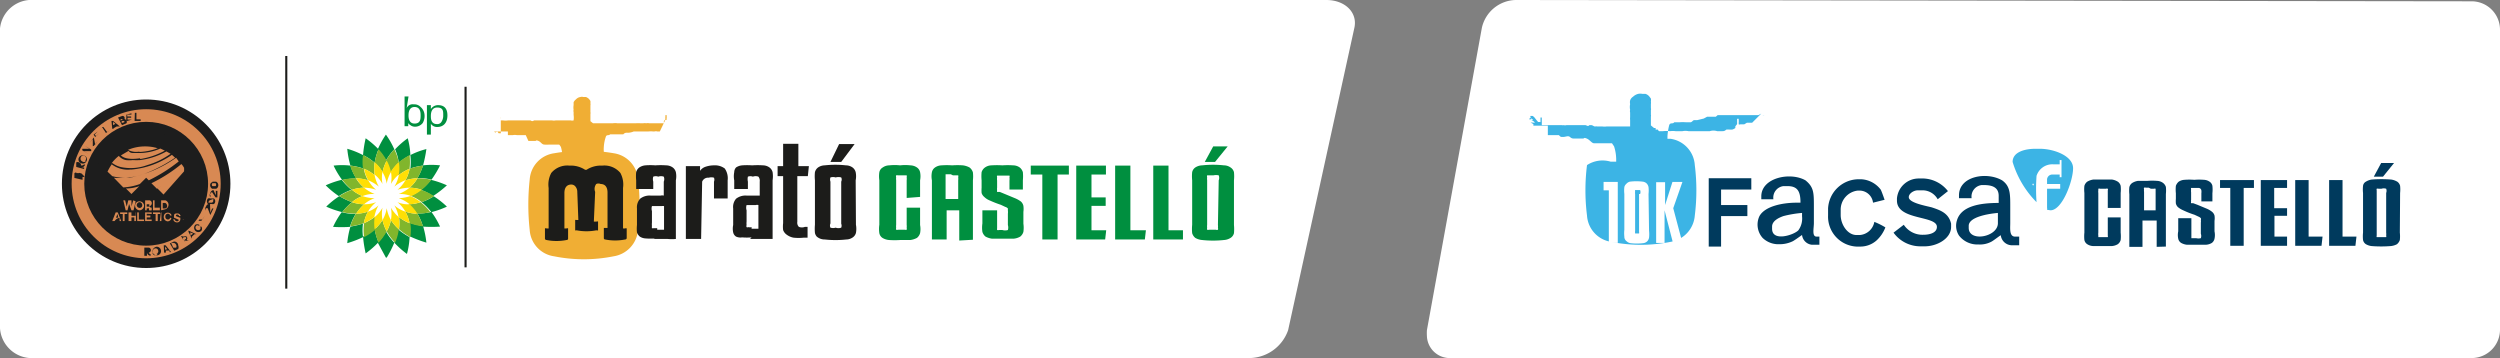 <svg xmlns="http://www.w3.org/2000/svg" viewBox="0 0 95.1 13.62"><rect x="0" y="0" width="95.1" height="13.62" fill="#808080" stroke="none"/><defs><style>.cls-1,.cls-4{fill:#fff;}.cls-2,.cls-9{fill:#008f3f;}.cls-13,.cls-2,.cls-3,.cls-4,.cls-5,.cls-7,.cls-8{fill-rule:evenodd;}.cls-3{fill:#81b62c;}.cls-5{fill:#ffdf05;}.cls-6,.cls-8{fill:#1c1c1a;}.cls-7{fill:#f0ae34;}.cls-10{fill:#d88953;}.cls-11{fill:#1d1d1d;}.cls-12{fill:none;stroke:#1d1d1d;stroke-miterlimit:10;stroke-width:0.37px;}.cls-13,.cls-14{fill:#3cb4e5;}.cls-15{fill:#003a5d;}</style></defs><g id="Capa_2" data-name="Capa 2"><g id="Capa_1-2" data-name="Capa 1"><g id="Grupo_445" data-name="Grupo 445"><g id="Grupo_1" data-name="Grupo 1"><path id="Trazado_1-2" data-name="Trazado 1-2" class="cls-1" d="M0,1.08A1.21,1.21,0,0,1,1.3,0H50.45c.72,0,1.2.48,1.07,1.06L49,12.56a1.58,1.58,0,0,1-1.54,1.06l-46.15,0A1.22,1.22,0,0,1,0,12.49Z"/><path id="Trazado_2" data-name="Trazado 2" class="cls-1" d="M12.4,4.47a1.1,1.1,0,0,1,1.08-1.08H46.73a.88.88,0,0,1,.91.83,1.64,1.64,0,0,1,0,.23l-.88,4.82a1.34,1.34,0,0,1-1.27,1.06l-32,0A1.08,1.08,0,0,1,12.4,9.23Z"/><path id="Trazado_3" data-name="Trazado 3" class="cls-2" d="M16,4.39c0,.13,0,.31-.23.31s-.23-.25-.23-.31,0-.32.23-.32.23.23.23.32m-.46-.72h-.15V4.8h.14V4.68a.2.2,0,0,0,.08.08.28.28,0,0,0,.18.06.37.37,0,0,0,.29-.14.53.53,0,0,0,.07-.3A.44.44,0,0,0,16,4.07a.32.32,0,0,0-.26-.1.25.25,0,0,0-.27.14Z"/><path id="Trazado_4" data-name="Trazado 4" class="cls-2" d="M16.39,4.42c0-.07,0-.33.24-.33s.23.15.23.3a.43.43,0,0,1-.07.25.18.18,0,0,1-.17.08c-.22,0-.23-.2-.23-.3m-.15.7h.15V4.71a.28.28,0,0,0,.25.12c.2,0,.38-.13.38-.44S16.85,4,16.67,4a.32.32,0,0,0-.28.15V4h-.15V5.12Z"/><path id="Trazado_5" data-name="Trazado 5" class="cls-2" d="M15,5.68a3.11,3.11,0,0,0-.32-.56,3.43,3.43,0,0,0-.31.56,2.13,2.13,0,0,1,.31.43A2.18,2.18,0,0,1,15,5.68"/><path id="Trazado_6" data-name="Trazado 6" class="cls-2" d="M14.71,9.8A4,4,0,0,0,15,9.23a1.92,1.92,0,0,1-.32-.43,1.88,1.88,0,0,1-.31.43l.31.57"/><path id="Trazado_7" data-name="Trazado 7" class="cls-2" d="M14.4,5.68a3.29,3.29,0,0,0-.49-.42,4.49,4.49,0,0,0-.1.64,1.86,1.86,0,0,1,.44.29,2.29,2.29,0,0,1,.15-.51"/><path id="Trazado_8" data-name="Trazado 8" class="cls-2" d="M15,9.23a3.28,3.28,0,0,0,.48.43,2.84,2.84,0,0,0,.1-.64,2.45,2.45,0,0,1-.44-.3,1.75,1.75,0,0,1-.14.51"/><path id="Trazado_9" data-name="Trazado 9" class="cls-2" d="M13.81,5.9a3.13,3.13,0,0,0-.6-.24,3.44,3.44,0,0,0,.12.64,2.31,2.31,0,0,1,.52.12,1.83,1.83,0,0,1,0-.52"/><path id="Trazado_10" data-name="Trazado 10" class="cls-2" d="M15.61,9a4.49,4.49,0,0,0,.61.23,3.46,3.46,0,0,0-.13-.64,2.36,2.36,0,0,1-.51-.12,1.87,1.87,0,0,1,0,.53"/><path id="Trazado_11" data-name="Trazado 11" class="cls-2" d="M13.55,6.78a2.09,2.09,0,0,1-.22-.48,2.74,2.74,0,0,0-.64,0,3.08,3.08,0,0,0,.33.55,2.31,2.31,0,0,1,.52-.06"/><path id="Trazado_12" data-name="Trazado 12" class="cls-2" d="M15.88,8.13a2.13,2.13,0,0,1,.21.49,4.7,4.7,0,0,0,.65,0,3.16,3.16,0,0,0-.33-.56,1.88,1.88,0,0,1-.53.06"/><path id="Trazado_13" data-name="Trazado 13" class="cls-2" d="M13,6.84a3.39,3.39,0,0,0-.61.21,3.31,3.31,0,0,0,.5.41,2.16,2.16,0,0,1,.48-.24A2.22,2.22,0,0,1,13,6.84"/><path id="Trazado_14" data-name="Trazado 14" class="cls-2" d="M16.51,7.46a2.28,2.28,0,0,1-.47.23,2.22,2.22,0,0,1,.37.38A3.39,3.39,0,0,0,17,7.86a3.2,3.2,0,0,0-.51-.4"/><path id="Trazado_15" data-name="Trazado 15" class="cls-2" d="M13.39,7.69a2.65,2.65,0,0,1-.48-.23,3.25,3.25,0,0,0-.5.4,3.39,3.39,0,0,0,.61.21,2.22,2.22,0,0,1,.37-.38"/><path id="Trazado_16" data-name="Trazado 16" class="cls-2" d="M16,7.22a1.89,1.89,0,0,1,.47.24A4,4,0,0,0,17,7.05a3.39,3.39,0,0,0-.61-.21,2.22,2.22,0,0,1-.37.38"/><path id="Trazado_17" data-name="Trazado 17" class="cls-2" d="M13,8.07a3.16,3.16,0,0,0-.33.56,4.56,4.56,0,0,0,.64,0,2.16,2.16,0,0,1,.22-.49A1.88,1.88,0,0,1,13,8.07"/><path id="Trazado_18" data-name="Trazado 18" class="cls-2" d="M16.41,6.84a3.81,3.81,0,0,0,.33-.55,2.83,2.83,0,0,0-.65,0,2.06,2.06,0,0,1-.21.48,2.39,2.39,0,0,1,.53.06"/><path id="Trazado_19" data-name="Trazado 19" class="cls-2" d="M13.85,8.49a3,3,0,0,1-.52.13,3.19,3.19,0,0,0-.12.63,3.92,3.92,0,0,0,.6-.23,1.87,1.87,0,0,1,0-.53"/><path id="Trazado_20" data-name="Trazado 20" class="cls-2" d="M15.58,6.42a2.23,2.23,0,0,1,.51-.12,4.7,4.7,0,0,0,.13-.63,2.82,2.82,0,0,0-.61.23,2.39,2.39,0,0,1,0,.53"/><path id="Trazado_21" data-name="Trazado 21" class="cls-2" d="M13.81,9a4.72,4.72,0,0,0,.1.64,3.35,3.35,0,0,0,.49-.43,2.15,2.15,0,0,1-.15-.51,1.9,1.9,0,0,1-.44.3"/><path id="Trazado_22" data-name="Trazado 22" class="cls-2" d="M15.61,5.9a2.76,2.76,0,0,0-.1-.64,3.21,3.21,0,0,0-.48.42,1.84,1.84,0,0,1,.14.51,2.39,2.39,0,0,1,.44-.29"/><path id="Trazado_23" data-name="Trazado 23" class="cls-3" d="M14.55,6.55a1.65,1.65,0,0,1,.16-.44,1.88,1.88,0,0,0-.31-.43,2.15,2.15,0,0,0-.15.51,1.31,1.31,0,0,1,.3.36"/><path id="Trazado_24" data-name="Trazado 24" class="cls-3" d="M14.87,8.37a1.31,1.31,0,0,1-.16.43,1.92,1.92,0,0,0,.32.43,1.75,1.75,0,0,0,.14-.51,1.68,1.68,0,0,1-.3-.35"/><path id="Trazado_25" data-name="Trazado 25" class="cls-3" d="M13.85,6.42a1.63,1.63,0,0,1,.4.24,1.85,1.85,0,0,1,0-.47,1.86,1.86,0,0,0-.44-.29,1.83,1.83,0,0,0,0,.52"/><path id="Trazado_26" data-name="Trazado 26" class="cls-3" d="M15.58,8.49a1.44,1.44,0,0,1-.4-.23,1.77,1.77,0,0,1,0,.46,2.08,2.08,0,0,0,.43.3,1.87,1.87,0,0,0,0-.53"/><path id="Trazado_27" data-name="Trazado 27" class="cls-3" d="M14,6.86a1.29,1.29,0,0,1-.16-.44,2.31,2.31,0,0,0-.52-.12,2.09,2.09,0,0,0,.22.48,1.85,1.85,0,0,1,.46.08"/><path id="Trazado_28" data-name="Trazado 28" class="cls-3" d="M15.42,8.05a1.46,1.46,0,0,1,.16.44,2.23,2.23,0,0,0,.51.12,2.26,2.26,0,0,0-.21-.48,1.44,1.44,0,0,1-.46-.08"/><path id="Trazado_29" data-name="Trazado 29" class="cls-3" d="M13.39,7.22a1.39,1.39,0,0,1,.46-.08,1.34,1.34,0,0,1-.31-.36,2.31,2.31,0,0,0-.52.06,2.16,2.16,0,0,0,.36.38"/><path id="Trazado_30" data-name="Trazado 30" class="cls-3" d="M16,7.69a1.44,1.44,0,0,1-.46.08,1.69,1.69,0,0,1,.3.36,2.39,2.39,0,0,0,.53-.06A2.22,2.22,0,0,0,16,7.69"/><path id="Trazado_31" data-name="Trazado 31" class="cls-3" d="M13.79,7.46a1.47,1.47,0,0,1-.4-.24,2.16,2.16,0,0,0-.48.24,2.65,2.65,0,0,0,.48.23,1.23,1.23,0,0,1,.4-.23"/><path id="Trazado_32" data-name="Trazado 32" class="cls-3" d="M15.64,7.46a1.34,1.34,0,0,1,.4.23,2.28,2.28,0,0,0,.47-.23A1.89,1.89,0,0,0,16,7.22a1.63,1.63,0,0,1-.4.24"/><path id="Trazado_33" data-name="Trazado 33" class="cls-3" d="M13.55,8.13a1.69,1.69,0,0,1,.3-.36,1.44,1.44,0,0,1-.46-.08,2.22,2.22,0,0,0-.37.38,2.33,2.33,0,0,0,.53.06"/><path id="Trazado_34" data-name="Trazado 34" class="cls-3" d="M15.88,6.78a1.31,1.31,0,0,1-.3.36,1.44,1.44,0,0,1,.46.08,2.22,2.22,0,0,0,.37-.38,2.39,2.39,0,0,0-.53-.06"/><path id="Trazado_35" data-name="Trazado 35" class="cls-3" d="M14,8.05a1.48,1.48,0,0,1-.46.08,2.3,2.3,0,0,0-.22.48,2.31,2.31,0,0,0,.52-.12A1.46,1.46,0,0,1,14,8.05"/><path id="Trazado_36" data-name="Trazado 36" class="cls-3" d="M15.42,6.86a1.77,1.77,0,0,1,.46-.08,2.06,2.06,0,0,0,.21-.48,2.36,2.36,0,0,0-.51.12,1.29,1.29,0,0,1-.16.44"/><path id="Trazado_37" data-name="Trazado 37" class="cls-3" d="M14.55,8.37a1.43,1.43,0,0,1-.3.35,2.15,2.15,0,0,0,.15.51,1.88,1.88,0,0,0,.31-.43,1.59,1.59,0,0,1-.16-.43"/><path id="Trazado_38" data-name="Trazado 38" class="cls-3" d="M14.25,8.26a2,2,0,0,1-.4.23,1.87,1.87,0,0,0,0,.53,1.9,1.9,0,0,0,.44-.3,1.77,1.77,0,0,1,0-.46"/><path id="Trazado_39" data-name="Trazado 39" class="cls-3" d="M14.87,6.55a1.51,1.51,0,0,1,.3-.36A1.84,1.84,0,0,0,15,5.68a2.29,2.29,0,0,0-.32.43,1.37,1.37,0,0,1,.16.44"/><path id="Trazado_40" data-name="Trazado 40" class="cls-3" d="M15.17,6.66a1.69,1.69,0,0,1,.41-.24,2.27,2.27,0,0,0,0-.52,3,3,0,0,0-.44.29,1.24,1.24,0,0,1,0,.47"/><path id="Trazado_41" data-name="Trazado 41" class="cls-4" d="M14.55,7a1.16,1.16,0,0,0-.3-.36,1.46,1.46,0,0,0,.16.44,1.47,1.47,0,0,0-.4-.24,1.16,1.16,0,0,0,.3.36,1.48,1.48,0,0,0-.46-.08,1.37,1.37,0,0,0,.4.24,1.07,1.07,0,0,0-.46.08,1.48,1.48,0,0,0,.46.08,1.34,1.34,0,0,0-.4.23,1.07,1.07,0,0,0,.46-.08,1.16,1.16,0,0,0-.3.36,1.23,1.23,0,0,0,.4-.23,1.29,1.29,0,0,0-.16.44,1.16,1.16,0,0,0,.3-.36,1.24,1.24,0,0,0,0,.47,1.21,1.21,0,0,0,.16-.45,1.42,1.42,0,0,0,.16.45,1.24,1.24,0,0,0,0-.47,1.19,1.19,0,0,0,.31.36A1.12,1.12,0,0,0,15,7.82a1.27,1.27,0,0,0,.41.23,1.31,1.31,0,0,0-.3-.36,1.07,1.07,0,0,0,.46.08,1.34,1.34,0,0,0-.4-.23,1.48,1.48,0,0,0,.46-.08,1.07,1.07,0,0,0-.46-.08,1.63,1.63,0,0,0,.4-.24,1.48,1.48,0,0,0-.46.08,1.16,1.16,0,0,0,.3-.36,1.47,1.47,0,0,0-.4.24,1.46,1.46,0,0,0,.16-.44,1.16,1.16,0,0,0-.3.36,1.24,1.24,0,0,0,0-.47,1.11,1.11,0,0,0-.16.44,1.29,1.29,0,0,0-.16-.44,1.24,1.24,0,0,0,0,.47"/><path id="Trazado_42" data-name="Trazado 42" class="cls-5" d="M14.55,7a1.24,1.24,0,0,1,0-.47,1.31,1.31,0,0,0-.3-.36,1.85,1.85,0,0,0,0,.47,1.16,1.16,0,0,1,.3.36"/><path id="Trazado_43" data-name="Trazado 43" class="cls-5" d="M14.87,7.9a1.24,1.24,0,0,1,0,.47,1.68,1.68,0,0,0,.3.35,1.19,1.19,0,0,0,0-.46,1.48,1.48,0,0,1-.3-.36"/><path id="Trazado_44" data-name="Trazado 44" class="cls-5" d="M14.25,6.66a1.63,1.63,0,0,0-.4-.24,1.29,1.29,0,0,0,.16.44,1.47,1.47,0,0,1,.4.24,1.46,1.46,0,0,1-.16-.44"/><path id="Trazado_45" data-name="Trazado 45" class="cls-5" d="M15.17,8.26a2.06,2.06,0,0,0,.41.23,1.37,1.37,0,0,0-.16-.44A1.14,1.14,0,0,1,15,7.81a1.21,1.21,0,0,1,.16.45"/><path id="Trazado_46" data-name="Trazado 46" class="cls-5" d="M14.31,7.22a1.16,1.16,0,0,1-.3-.36,1.48,1.48,0,0,0-.46-.08,1.31,1.31,0,0,0,.3.36,1.44,1.44,0,0,1,.46.08"/><path id="Trazado_47" data-name="Trazado 47" class="cls-5" d="M15.12,7.69a1.31,1.31,0,0,1,.3.36,1.44,1.44,0,0,0,.46.08,1.69,1.69,0,0,0-.3-.36,1,1,0,0,1-.46-.08"/><path id="Trazado_48" data-name="Trazado 48" class="cls-5" d="M14.25,7.38a1.47,1.47,0,0,1-.4-.24,1.39,1.39,0,0,0-.46.08,1.47,1.47,0,0,0,.4.24,1.07,1.07,0,0,1,.46-.08"/><path id="Trazado_49" data-name="Trazado 49" class="cls-5" d="M15.17,7.54a1.27,1.27,0,0,1,.41.23A1.44,1.44,0,0,0,16,7.69a1.34,1.34,0,0,0-.4-.23,1.5,1.5,0,0,1-.47.08"/><path id="Trazado_50" data-name="Trazado 50" class="cls-5" d="M13.79,7.46a1.23,1.23,0,0,0-.4.23,1.39,1.39,0,0,0,.46.08,1.23,1.23,0,0,1,.4-.23,1.48,1.48,0,0,1-.46-.08"/><path id="Trazado_51" data-name="Trazado 51" class="cls-5" d="M15.64,7.46a1.63,1.63,0,0,0,.4-.24,1.44,1.44,0,0,0-.46-.08,1.52,1.52,0,0,1-.41.24,1.09,1.09,0,0,1,.47.08"/><path id="Trazado_52" data-name="Trazado 52" class="cls-5" d="M14.31,7.69a1.24,1.24,0,0,1-.46.08,2.11,2.11,0,0,0-.31.36A1.39,1.39,0,0,0,14,8.05a1.19,1.19,0,0,1,.31-.36"/><path id="Trazado_53" data-name="Trazado 53" class="cls-5" d="M15.12,7.22a1.44,1.44,0,0,1,.46-.08,1.31,1.31,0,0,0,.3-.36,1.77,1.77,0,0,0-.46.08,1.31,1.31,0,0,1-.3.36"/><path id="Trazado_54" data-name="Trazado 54" class="cls-5" d="M14.55,8.37a1.59,1.59,0,0,0,.16.43,1.31,1.31,0,0,0,.16-.43,1.42,1.42,0,0,1-.16-.45,1.21,1.21,0,0,1-.16.45"/><path id="Trazado_55" data-name="Trazado 55" class="cls-5" d="M14.55,7.9a1.16,1.16,0,0,1-.3.36,1.77,1.77,0,0,0,0,.46,1.43,1.43,0,0,0,.3-.35,1.24,1.24,0,0,1,0-.47"/><path id="Trazado_56" data-name="Trazado 56" class="cls-5" d="M14,8.05a1.46,1.46,0,0,0-.16.44,2,2,0,0,0,.4-.23,1.42,1.42,0,0,1,.16-.45,1.1,1.1,0,0,1-.4.24"/><path id="Trazado_57" data-name="Trazado 57" class="cls-5" d="M14.87,6.55a1.37,1.37,0,0,0-.16-.44,1.65,1.65,0,0,0-.16.44,1.11,1.11,0,0,1,.16.44,1.29,1.29,0,0,1,.16-.44"/><path id="Trazado_58" data-name="Trazado 58" class="cls-5" d="M14.87,7a1.31,1.31,0,0,1,.3-.36,1.24,1.24,0,0,0,0-.47,1.51,1.51,0,0,0-.3.36,1.24,1.24,0,0,1,0,.47"/><path id="Trazado_59" data-name="Trazado 59" class="cls-5" d="M15.42,6.86a1.29,1.29,0,0,0,.16-.44,1.69,1.69,0,0,0-.41.24A1.23,1.23,0,0,1,15,7.1a1.52,1.52,0,0,1,.41-.24"/><rect id="Rectángulo_4" data-name="Rectángulo 4" class="cls-6" x="17.67" y="3.3" width="0.08" height="6.87"/><rect id="Rectángulo_5" data-name="Rectángulo 5" class="cls-6" x="10.85" y="2.13" width="0.08" height="8.85"/><path id="Trazado_60" data-name="Trazado 60" class="cls-7" d="M21.51,6.52l-.05,0,.05,0c0-.08-.07-.22-.11-.53a1.67,1.67,0,0,0-.06-.39.36.36,0,0,0-.07-.1H21l-.11,0a1.09,1.09,0,0,1-.18,0c-.1,0-.13-.1-.23-.14s-.08,0-.11,0l0,0s-.07,0-.12,0H20.1L20,5.14c-.08,0-.13,0-.21,0s-.07,0-.13,0a.4.4,0,0,0-.15,0l-.11,0h-.08V5H19.1l-.11,0-.06,0h-.17l-.06,0a.05.05,0,0,1,0,0l0,0h0l.06,0h.11s0,0,0,0v0h0l-.09,0-.06,0,0,0a.06.06,0,0,1,0,0,0,0,0,0,1,0,0s0,0,0,0l.08,0s0,0,.07,0h0a0,0,0,0,0,0,0s0,0-.06,0l-.06,0a.1.1,0,0,1,0,0s0,0,0,0v0s0,0,.05,0l0,0,0,0,0,0s0,0,.05.06,0,0,0,0,0,0,0,0a.05.05,0,0,0,0,0,.43.43,0,0,0,0-.07s-.05,0-.07,0l0,0s0,0,0,0,0,0,.07,0a.15.15,0,0,1,.06,0l.06.08a.1.1,0,0,0,0,0h.08l0,0s0,0,0-.06V4.38s0,0,0,0,0,0,0,0h0v0h0a0,0,0,0,1,0,0v0s0,0,0,0,0,0,0,.06l0,0a.27.27,0,0,1,0,.09s0,0,0,.05h.08a.64.64,0,0,0,.2,0l.13,0,.06,0h.28l.22,0,.16,0s.08.06.13,0l.06,0c.05,0,.07,0,.12,0s0,0,.07,0l.08,0H21a.35.35,0,0,0,.14,0l.17,0h.4a.22.22,0,0,0,.11,0l0,0,0,0a.74.74,0,0,0,0-.21V4.41h0s0,0,0,0,0-.05,0-.08l0-.07a.11.11,0,0,1,0-.08,0,0,0,0,1,0,0h0l0,0a.54.54,0,0,1,0-.18l0-.11a.31.31,0,0,1,.09-.11.28.28,0,0,1,.17-.09.2.2,0,0,1,.11,0l.1,0a.36.36,0,0,1,.12.08l.05.07a.46.46,0,0,1,0,.09.19.19,0,0,1,0,.08v.13a0,0,0,0,1,0,0h0s0,0,0,.05v.07a.19.19,0,0,1,0,.08.08.08,0,0,1,0,0s0,0,0,0h0v.27l.1.08,0,0s0,0,.05,0h0l0,0s0,0,.05,0h.34l.17,0,0,0s.05,0,.08,0h0s0,0,0,0h.06s0,0,0,0l0,0a.55.55,0,0,1,.18,0s0,0,.07,0,0,0,0,0H24l.06,0,.12,0a1.08,1.08,0,0,1,.19,0h.1a.23.23,0,0,1,.11,0,.25.25,0,0,1,.12,0l.07,0h.07c.06,0,.09,0,.14,0l.1,0,.08,0,.09,0v0a.2.2,0,0,0,0-.08v0l.06-.07,0-.09a.2.2,0,0,0,0-.07h.05a0,0,0,0,1,0,0v.11a.19.19,0,0,0,0,.07,0,0,0,0,0,0,0l0,0,0,0h.11l.07,0,.08,0,.09,0s0,0,.07,0h0a0,0,0,0,1,0,0s0,0,0,0l0,0-.07,0-.09,0a.08.08,0,0,0,0,0v0h0s0,0,.05,0l.11,0s.05,0,.09,0h0v0a0,0,0,0,1,0,0l0,0-.05,0-.05,0-.07,0-.09,0,0,0h0l.11,0,.07,0H26v0l0,0-.06,0-.08,0-.1,0h0s0,0,0,0v0l0,0h.18v0h0s0,0,0,0h0s-.06,0-.1,0h-.53L25.1,5h-.05l0,0-.05,0a.17.17,0,0,0-.1,0l-.06,0a1,1,0,0,0-.17,0l-.05,0s-.05,0-.08,0,0,0-.06,0-.11,0-.18,0h-.09l-.1,0a.65.65,0,0,1-.2.05l-.09,0s-.06,0-.11.06h-.16l-.18,0-.16,0c-.06.06-.12,0-.16.08A1.49,1.49,0,0,0,23,6a1.35,1.35,0,0,1-.08.4v.15a3.06,3.06,0,0,0-1.38,0"/><path id="Trazado_61" data-name="Trazado 61" class="cls-7" d="M21.08,5.83a6.66,6.66,0,0,1,2.27,0,1.08,1.08,0,0,1,.92,1,7.71,7.71,0,0,1,0,1.92,1.1,1.1,0,0,1-.93,1,5.73,5.73,0,0,1-2.26,0,1.08,1.08,0,0,1-.93-1,8.8,8.8,0,0,1,0-1.92,1.08,1.08,0,0,1,.93-1"/><path id="Trazado_62" data-name="Trazado 62" class="cls-6" d="M32,6.91a.18.18,0,0,0,0-.16.38.38,0,0,0-.21,0,.34.34,0,0,0-.2,0,.23.23,0,0,0,0,.16V8.5a.19.19,0,0,0,0,.16.34.34,0,0,0,.2,0,.3.3,0,0,0,.21,0,.2.2,0,0,0,0-.15V6.91m.56,1.64a.84.84,0,0,1,0,.31.3.3,0,0,1-.12.17.44.44,0,0,1-.25.08,3.66,3.66,0,0,1-.81,0A.46.46,0,0,1,31.07,9,.3.3,0,0,1,31,8.86a1.71,1.71,0,0,1,0-.31V6.86a1.55,1.55,0,0,1,0-.31.32.32,0,0,1,.12-.18.46.46,0,0,1,.25-.08,3.66,3.66,0,0,1,.81,0,.44.44,0,0,1,.25.08.32.32,0,0,1,.12.18.8.8,0,0,1,0,.31ZM30.73,6.7h-.4V8.44a.22.22,0,0,0,.06.19.32.32,0,0,0,.23,0h.1v.41h-.14a1.75,1.75,0,0,1-.4,0,.62.62,0,0,1-.25-.11.37.37,0,0,1-.14-.18,1.09,1.09,0,0,1,0-.26V6.7h-.21V6.32h.21V5.47h.58v.85h.4Zm-2.14,2h.26v-.9a.18.18,0,0,0-.1,0H28.6c-.11,0-.18,0-.2,0a.34.34,0,0,0,0,.2v.43a.57.57,0,0,0,0,.13.11.11,0,0,0,0,.08.08.08,0,0,0,.07,0,.25.25,0,0,0,.12,0m0,.39a2.17,2.17,0,0,1-.36,0A.4.4,0,0,1,28,9a.25.25,0,0,1-.11-.16.67.67,0,0,1,0-.28V7.93A.48.48,0,0,1,28,7.56a.58.58,0,0,1,.4-.12h.11l.27,0,.12,0V6.91a.25.25,0,0,0-.05-.19.3.3,0,0,0-.21,0,.27.27,0,0,0-.19,0,.43.43,0,0,0,0,.19v.28h-.52V6.86a.8.8,0,0,1,0-.31A.27.27,0,0,1,28,6.37a.49.49,0,0,1,.23-.08,2.48,2.48,0,0,1,.38,0,3,3,0,0,1,.42,0,.43.43,0,0,1,.24.08.32.32,0,0,1,.12.18,1.06,1.06,0,0,1,0,.31V9.09l-.31,0h-.55m-1.86,0h-.58V6.32h.54V6.5a.4.4,0,0,1,.19-.15,1,1,0,0,1,.34-.06.62.62,0,0,1,.41.12.65.65,0,0,1,.11.45v.69h-.52V6.91a.2.2,0,0,0,0-.15.34.34,0,0,0-.2,0,.24.24,0,0,0-.25.15ZM25,8.74h.26v-.9a.38.38,0,0,0-.1,0H25c-.11,0-.18,0-.2,0a.33.33,0,0,0,0,.19v.44a.57.57,0,0,0,0,.13.19.19,0,0,0,0,.08.13.13,0,0,0,.07,0H25m6.92-3.2h.59L32,6.16h-.41Zm-7,3.59a2.17,2.17,0,0,1-.36,0A.44.44,0,0,1,24.34,9a.36.36,0,0,1-.11-.16,1.33,1.33,0,0,1,0-.28V7.93a.49.49,0,0,1,.12-.37.58.58,0,0,1,.4-.12h.11l.27,0a.27.27,0,0,1,.12,0V6.91a.25.25,0,0,0,0-.19.31.31,0,0,0-.21,0,.27.27,0,0,0-.19,0,.33.33,0,0,0,0,.19v.28H24.2V6.86a1.55,1.55,0,0,1,0-.31.32.32,0,0,1,.12-.18.49.49,0,0,1,.23-.08,2.42,2.42,0,0,1,.38,0,2.75,2.75,0,0,1,.41,0,.44.44,0,0,1,.25.08.32.32,0,0,1,.12.18.8.8,0,0,1,0,.31V9.09a1.55,1.55,0,0,1-.31,0h-.55"/><path id="Trazado_63" data-name="Trazado 63" class="cls-8" d="M22,8.37h-.07a.05.05,0,0,0-.05,0v.39a.05.05,0,0,0,.05,0,1.94,1.94,0,0,0,.76,0,.06.06,0,0,0,.06,0V8.43a.06.06,0,0,0-.06,0h-.1l.05-1.13A.31.31,0,0,1,22.68,7,.2.2,0,0,1,22.85,7c.19,0,.26.15.26.32l0,1.35h0l-.09,0a0,0,0,0,0-.05,0v.39a.05.05,0,0,0,.05.05,1.94,1.94,0,0,0,.76,0,.06.06,0,0,0,.06-.05V8.69a.06.06,0,0,0-.06,0l-.08,0h0l0-1.19c0-.11,0-.23,0-.35a.93.93,0,0,0-.1-.57.79.79,0,0,0-.69-.28,1,1,0,0,0-.6.16h-.05a1,1,0,0,0-.6-.16.79.79,0,0,0-.69.28.93.93,0,0,0-.1.57c0,.12,0,.24,0,.35l0,1.19h0l-.08,0a.06.06,0,0,0-.06,0v.39a.06.06,0,0,0,.06.05,1.94,1.94,0,0,0,.76,0s.06,0,.06-.05V8.69a.06.06,0,0,0-.06,0l-.08,0h0l0-1.35c0-.17.07-.32.26-.32a.2.2,0,0,1,.17.09.31.31,0,0,1,.06.19L22,8.36h0"/><path id="Trazado_64" data-name="Trazado 64" class="cls-9" d="M46.15,5.57h.55l-.48.59h-.39l.32-.59m.21,1.29a.26.26,0,0,0,0-.19.45.45,0,0,0-.2,0H46l-.08,0a.09.09,0,0,0,0,.07.37.37,0,0,0,0,.11v1.7a.49.49,0,0,0,0,.12.11.11,0,0,0,0,.07.19.19,0,0,0,.08,0h.25a.12.12,0,0,0,.08,0,.09.09,0,0,0,0-.07.41.41,0,0,0,0-.11Zm.58,1.7a1.63,1.63,0,0,1,0,.31.29.29,0,0,1-.13.18.53.53,0,0,1-.25.08,3.84,3.84,0,0,1-.83,0,.61.61,0,0,1-.26-.08.36.36,0,0,1-.12-.18,1.66,1.66,0,0,1,0-.32V6.86a1.55,1.55,0,0,1,0-.31.29.29,0,0,1,.12-.18.5.5,0,0,1,.26-.08,3.84,3.84,0,0,1,.83,0,.44.44,0,0,1,.25.08.3.3,0,0,1,.13.18,1.55,1.55,0,0,1,0,.31ZM45,9.11H43.87V6.3h.58V8.76H45Zm-1.45,0H42.42V6.3H43V8.76h.59Zm-1.51,0H40.94V6.3h1.13v.34h-.55v.87h.54v.32h-.54v.93h.56ZM40.66,6.64h-.43V9.11h-.58V6.64h-.44V6.3h1.45Zm-2.26.57V6.87a.53.53,0,0,0,0-.13.07.07,0,0,0,0-.06l-.07,0H38l-.07,0a.07.07,0,0,0,0,.06.53.53,0,0,0,0,.13v.27a.28.28,0,0,0,0,.09.16.16,0,0,0,0,.07l.1,0,.17.07.41.17a1,1,0,0,1,.23.13.32.32,0,0,1,.09.16.86.86,0,0,1,0,.23v.45a1.09,1.09,0,0,1,0,.31.36.36,0,0,1-.12.18.61.61,0,0,1-.26.08l-.42,0-.39,0a.73.73,0,0,1-.25-.08.36.36,0,0,1-.12-.18,1.12,1.12,0,0,1,0-.32V8h.56v.56s0,.08,0,.12a.21.21,0,0,0,0,.07.19.19,0,0,0,.08,0h.12a.36.36,0,0,0,.21,0,.33.33,0,0,0,0-.19V8.13a.49.49,0,0,0,0-.12s0,0,0-.08a.21.21,0,0,0-.1-.06l-.17-.08a4,4,0,0,1-.41-.16.64.64,0,0,1-.22-.14.31.31,0,0,1-.1-.15,1.5,1.5,0,0,1,0-.2V6.86a1.63,1.63,0,0,1,0-.31.34.34,0,0,1,.13-.18.44.44,0,0,1,.25-.08,2.88,2.88,0,0,1,.41,0,2.75,2.75,0,0,1,.41,0,.44.44,0,0,1,.25.08.36.36,0,0,1,.12.18,1.63,1.63,0,0,1,0,.31v.35Zm-2.23-.58h-.12l-.08,0s0,0,0,.06v.88h.48V6.86a.49.49,0,0,0,0-.12.11.11,0,0,0,0-.07l-.08,0h-.12m.24,2.48V8h-.48V9.11h-.56V6.86a.8.8,0,0,1,0-.31.29.29,0,0,1,.12-.18.46.46,0,0,1,.25-.08,2.68,2.68,0,0,1,.4,0,2.82,2.82,0,0,1,.41,0,.73.73,0,0,1,.25.08.36.36,0,0,1,.13.19,1.45,1.45,0,0,1,0,.3V9.12Zm-2-1.62V6.86a.49.49,0,0,0,0-.12.13.13,0,0,0,0-.07l-.07,0h-.25a.2.2,0,0,0-.08,0,.09.09,0,0,0,0,.07.37.37,0,0,0,0,.11v1.7a.49.49,0,0,0,0,.12.11.11,0,0,0,0,.07.19.19,0,0,0,.08,0h.25a.15.15,0,0,0,.07,0,.13.13,0,0,0,0-.07.49.49,0,0,0,0-.12V7.9H35v.66a.82.82,0,0,1,0,.31.36.36,0,0,1-.12.18.73.73,0,0,1-.25.08l-.39,0a3,3,0,0,1-.42,0,.57.57,0,0,1-.25-.08.28.28,0,0,1-.12-.18,1.12,1.12,0,0,1,0-.32V6.86a1.06,1.06,0,0,1,0-.31.27.27,0,0,1,.13-.18.44.44,0,0,1,.25-.08,1.85,1.85,0,0,1,.41,0,1.7,1.7,0,0,1,.39,0,.46.46,0,0,1,.25.08.29.29,0,0,1,.12.18.8.8,0,0,1,0,.31v.63Z"/></g><g id="Grupo_5" data-name="Grupo 5"><circle id="Elipse_1" data-name="Elipse 1" class="cls-10" cx="5.56" cy="6.99" r="3.02"/><circle id="Elipse_2" data-name="Elipse 2" class="cls-11" cx="5.56" cy="6.99" r="2.17"/><circle id="Elipse_3" data-name="Elipse 3" class="cls-12" cx="5.56" cy="6.99" r="2.17"/><circle id="Elipse_4" data-name="Elipse 4" class="cls-12" cx="5.56" cy="6.99" r="3.02"/><g id="Logo"><path id="Wordmark" class="cls-10" d="M5.17,8.08v.33H5.11V8.27H5v.14H4.89V8.08H5v.13h.16V8.08Zm.11.27V8.08H5.22v.33h.26V8.35Zm.49-.21V8.08H5.52v.33h.25V8.35H5.58V8.27h.14V8.2H5.58V8.13Zm.31-.06H5.82v.06h.1v.27H6V8.14h.1Zm0,.33h.06V8.08H6.12ZM4.84,8.08H4.57v.06h.1v.27h.07V8.14h.1Zm1.63.2a.08.08,0,0,1-.08.07.1.1,0,0,1-.1-.11h0a.1.1,0,0,1,.1-.11h0a.08.08,0,0,1,.08.07l.06,0a.15.15,0,0,0-.14-.11.15.15,0,0,0-.16.16h0a.16.16,0,0,0,.15.17h0a.15.15,0,0,0,.14-.12Zm-2-.14-.06.14.09,0Zm.06.15a.26.26,0,0,0-.17.12H4.27l.13-.33h.08l.13.33H4.55l0-.12m2.32,0-.18-.07s0-.06.05-.06a.07.07,0,0,1,.07.06l.06,0a.12.12,0,0,0-.12-.1c-.08,0-.13,0-.13.1a.14.14,0,0,0,0,.06l.18.08s0,.06-.07.06a.11.11,0,0,1-.09-.08l-.05,0a.14.14,0,0,0,.14.12.12.12,0,0,0,.13-.11h0s0,0,0-.05M5.88,7.9V7.62H5.82V8h.26V7.9Zm-.81-.28L5,7.86,5,7.62H4.88l-.06.24-.06-.24H4.69L4.78,8h.07l.06-.24L5,8h.08l.08-.34Zm.34.17a.1.1,0,0,1-.09.12.12.12,0,0,1-.12-.1v0a.12.12,0,0,1,.1-.12.11.11,0,0,1,.11.1v0m-.27,0A.18.18,0,0,0,5.31,8a.18.18,0,0,0,.17-.18.17.17,0,0,0-.17-.16.16.16,0,0,0-.17.16h0m.54,0s0,0,0,0,0,0,0-.05h-.1v.09h.1m-.1.07V8H5.52V7.62h.17a.11.11,0,0,1,.08.14.11.11,0,0,1-.08.08s0,.06.08.06V8a.21.21,0,0,1-.1,0,.22.22,0,0,1,0-.08Zm.7,0a.09.09,0,0,0,.07-.13.1.1,0,0,0-.07-.08H6.19v.21h.09M6.13,8V7.62h.16a.18.18,0,0,1,0,.34Z"/><path id="Logo-2" class="cls-10" d="M4.27,6.7h0l-.18-.17a1.87,1.87,0,0,1,.16-.28,1,1,0,0,0,.7.2H5a3.2,3.2,0,0,0,1.54-.56L6.66,6a5.61,5.61,0,0,1-1.11.59,2.58,2.58,0,0,1-.74.17A1.63,1.63,0,0,1,4.27,6.7Zm0-.5a.88.88,0,0,0,.41.17,1.8,1.8,0,0,0,.92-.09,2.93,2.93,0,0,0,.89-.43l-.16-.09a2.79,2.79,0,0,1-1,.33,2.66,2.66,0,0,1-.28,0,1.09,1.09,0,0,1-.26,0,.47.47,0,0,1-.27-.16v0a1.53,1.53,0,0,0-.28.29Zm1.06-.42A2.29,2.29,0,0,0,6,5.64H6a1.59,1.59,0,0,0-.48-.07,1.64,1.64,0,0,0-.65.13v0a.64.64,0,0,0,.41.07Zm0,.27a2.83,2.83,0,0,0,.94-.32L6.1,5.65h0a2,2,0,0,1-.75.17H5.25l-.2,0a.19.19,0,0,1-.16-.08l0,0-.29.17,0,0c.16.17.53.14.73.11ZM5,7.38l.3-.3a1.52,1.52,0,0,1-.51.09Zm2-1-.07.07a7.11,7.11,0,0,1-.94.72l.23.23L7,6.52A.8.8,0,0,0,7,6.36Zm0,0a.71.71,0,0,0-.1-.14,5.67,5.67,0,0,1-1.14.73l.21.21a7.66,7.66,0,0,0,1-.74ZM6.7,6a4.6,4.6,0,0,1-1.76.76l-.22,0a1.74,1.74,0,0,1-.39,0l.36.37A2.2,2.2,0,0,0,5.32,7l.24-.24.1.1A6,6,0,0,0,6.8,6.14L6.7,6Z"/><path id="TM" class="cls-10" d="M6.92,8.37h0v0h0v0h0Zm0,0H7v0l0,0h0v0h0V8.36h0l0,0v0H7Z"/></g><g id="Grupo_4" data-name="Grupo 4"><g id="Grupo_2" data-name="Grupo 2"><path id="Trazado_65" data-name="Trazado 65" class="cls-11" d="M5.73,9.67v.06a.15.15,0,0,1-.14-.12h0v.12H5.49V9.42h.18a.1.1,0,0,1,.07.09.1.1,0,0,1-.08.1A.09.09,0,0,0,5.73,9.67Zm-.19-.11h.11a.08.08,0,0,0,0,0,.05.05,0,0,0,0,0h-.1Z"/><path id="Trazado_66" data-name="Trazado 66" class="cls-11" d="M5.93,9.39a.16.16,0,0,1,.19.12h0A.16.16,0,0,1,6,9.71a.17.17,0,0,1-.2-.13.18.18,0,0,1,.14-.19Zm0,.26a.09.09,0,0,0,.09-.11h0a.1.1,0,0,0-.12-.09.11.11,0,0,0-.09.12A.1.1,0,0,0,6,9.65Z"/><path id="Trazado_67" data-name="Trazado 67" class="cls-11" d="M6.23,9.33l.07,0,.21.26H6.45l0-.06-.14,0v.08l-.07,0Zm.13.15-.08-.1V9.5Z"/><path id="Trazado_68" data-name="Trazado 68" class="cls-11" d="M6.46,9.26l.15-.07a.15.15,0,0,1,.17.15.17.17,0,0,1,0,.13l-.15.07Zm.24.16a.11.11,0,0,0,0-.11.12.12,0,0,0-.1-.07l-.09,0,.08.18Z"/><path id="Trazado_69" data-name="Trazado 69" class="cls-11" d="M7.19,9.13l0,0a.17.17,0,0,1-.19,0l0,0,.06.1,0,0-.18-.25L7,9A.1.1,0,0,1,7.1,9a.1.1,0,0,1,0,.13A.11.11,0,0,0,7.19,9.13ZM7,9.14l.08-.06s0,0,0-.06H7l-.08.05Z"/><path id="Trazado_70" data-name="Trazado 70" class="cls-11" d="M7.17,8.82l0-.05.3.14,0,0-.07,0L7.3,9l0,.08,0,0Zm.18.07-.11-.05,0,.12Z"/><path id="Trazado_71" data-name="Trazado 71" class="cls-11" d="M7.47,8.58a.1.1,0,0,0,0,.15.11.11,0,0,0,.14,0,.09.09,0,0,0,0-.11l.05,0a.14.14,0,0,1,0,.16.16.16,0,0,1-.23,0,.17.17,0,0,1,0-.23.16.16,0,0,1,.15,0l0,.06A.08.08,0,0,0,7.47,8.58Z"/><path id="Trazado_72" data-name="Trazado 72" class="cls-11" d="M7.55,8.4l.12-.19,0,0-.09.14.06,0,.08-.13,0,0-.08.13.06,0,.09-.14,0,0-.13.19Z"/><path id="Trazado_73" data-name="Trazado 73" class="cls-11" d="M8,8.09l.07-.16.05,0L8,8.18l0,0L7.9,7.92s-.05,0-.06,0a.1.1,0,0,0,0,.09l0,0a.12.12,0,0,1,0-.16.13.13,0,0,1,.15-.09Z"/><path id="Trazado_74" data-name="Trazado 74" class="cls-11" d="M8,7.55l.14,0a.14.14,0,0,1,0,.21.19.19,0,0,1-.09,0l-.14,0a.16.16,0,0,1,0-.21A.14.14,0,0,1,8,7.55Zm0,.06a.1.1,0,0,0-.07.1l0,0,.11,0a.07.07,0,0,0,.07-.09.05.05,0,0,0,0-.05Z"/><path id="Trazado_75" data-name="Trazado 75" class="cls-11" d="M8.21,7.43l0-.17h.06l0,.25H8.2L8.06,7.3s0,0-.05.06,0,.07,0,.08L8,7.5A.13.13,0,0,1,8,7.35a.14.14,0,0,1,.12-.12Z"/><path id="Trazado_76" data-name="Trazado 76" class="cls-11" d="M8.08,6.91h.14a.15.15,0,0,1,.07.2.12.12,0,0,1-.07.07H8.07A.16.16,0,0,1,8,7a.11.11,0,0,1,.08-.07Zm0,.06a.08.08,0,0,0,0,.11.08.08,0,0,0,0,0H8.2a.08.08,0,0,0,0-.11s0,0,0,0Z"/></g><g id="Grupo_3" data-name="Grupo 3"><path id="Trazado_77" data-name="Trazado 77" class="cls-11" d="M2.83,6.77l0-.18s.06-.06.09,0a.07.07,0,0,1,.06,0,.07.07,0,0,1,.08,0,.08.08,0,0,1,.08.07l0,.18ZM3,6.63a0,0,0,0,0,0,0s0,0,0,0v.1H3Zm.14,0,0,0a.05.05,0,0,0,0,0v.1h.08Z"/><path id="Trazado_78" data-name="Trazado 78" class="cls-11" d="M3.19,6.26h.05a.16.16,0,0,1-.15.11v0l.11,0v.06l-.3-.08,0-.17a.1.1,0,0,1,.11,0,.1.1,0,0,1,.07.11A.11.11,0,0,0,3.19,6.26ZM3,6.41l0-.1s0,0,0,0l0,0,0,.09Z"/><path id="Trazado_79" data-name="Trazado 79" class="cls-11" d="M3,6a.16.16,0,0,1,.21-.08.15.15,0,0,1,.08.21.15.15,0,0,1-.2.08A.15.15,0,0,1,3,6Zm.25.1a.11.11,0,0,0,0-.14h0A.1.1,0,0,0,3.07,6a.11.11,0,0,0,.06.14.1.1,0,0,0,.13,0Z"/><path id="Trazado_80" data-name="Trazado 80" class="cls-11" d="M3.13,5.72l0-.06.27,0-.19-.12,0,0,.26.15,0,.06-.28,0,.2.12,0,0Z"/><path id="Trazado_81" data-name="Trazado 81" class="cls-11" d="M3.53,5.56l0-.27-.12.14,0,0,.16-.2,0,0,.05.27.11-.15,0,0-.16.2Z"/><path id="Trazado_82" data-name="Trazado 82" class="cls-11" d="M3.56,5.12,3.72,5l0,0-.12.12,0,0,.11-.1,0,0-.11.1.06.06.12-.12,0,0-.16.15Z"/><path id="Trazado_83" data-name="Trazado 83" class="cls-11" d="M3.88,4.83l.05,0,.15.2.13-.1,0,0-.18.13Z"/><path id="Trazado_84" data-name="Trazado 84" class="cls-11" d="M4.24,4.6l.06,0,.26.21-.06,0-.06,0-.12.07V4.9l-.05,0Zm.15.11L4.3,4.64v.12Z"/><path id="Trazado_85" data-name="Trazado 85" class="cls-11" d="M4.49,4.47l.16-.06a.08.08,0,0,1,.09.06,0,0,0,0,1,0,.06.11.11,0,0,1,.07.06.1.1,0,0,1,0,.1l-.17.07Zm.19.06a.06.06,0,0,0,0,0s0,0,0,0l-.09,0,0,.06Zm.05.12a0,0,0,0,0,0-.05s0,0,0,0l-.1,0,0,.08Z"/><path id="Trazado_86" data-name="Trazado 86" class="cls-11" d="M4.81,4.36,5,4.31v.05l-.16,0v.07l.15,0v.05l-.14,0v.07l.17,0v0l-.22.06Z"/><path id="Trazado_87" data-name="Trazado 87" class="cls-11" d="M5.13,4.29h.06l0,.25.16,0v.06l-.23,0Z"/></g></g></g></g><g id="Grupo_444" data-name="Grupo 444"><g id="Grupo_8" data-name="Grupo 8"><g id="Grupo_7" data-name="Grupo 7"><path id="Trazado_88-2" data-name="Trazado 88-2" class="cls-1" d="M95.1,12.54A1.08,1.08,0,0,1,94,13.62H55.19a.87.87,0,0,1-.91-.83,1.79,1.79,0,0,1,0-.23l2.09-11.5A1.35,1.35,0,0,1,57.66,0L94,.05A1.08,1.08,0,0,1,95.1,1.13Z"/><path id="Trazado_89" data-name="Trazado 89" class="cls-1" d="M91.19,9.25a1.08,1.08,0,0,1-1.08,1.08H58.64a.88.88,0,0,1-.91-.83.85.85,0,0,1,0-.23l.87-4.82A1.34,1.34,0,0,1,59.9,3.39l30.21,0A1.08,1.08,0,0,1,91.19,4.5Z"/></g></g><g id="Grupo_10" data-name="Grupo 10"><g id="Grupo_9" data-name="Grupo 9"><path id="Trazado_90" data-name="Trazado 90" class="cls-13" d="M61.27,6.15l.21,0V6.06a1.67,1.67,0,0,0-.08-.49l-.08-.12H61l-.13,0c-.09,0-.14,0-.23,0s-.16-.13-.28-.18-.09,0-.14,0,0,0,0,0-.1,0-.16,0h-.16c-.08,0-.11,0-.18-.06s-.16,0-.26,0-.09,0-.16-.07l-.18,0-.14,0-.1,0V4.78h-.22l-.14,0-.08,0,0,0H58.2s-.05,0-.07,0,0,0,0,0l0,0h0l.07,0h.13a0,0,0,0,0,0-.06s0,0,0,0l-.11-.06-.08,0,0,0s0,0,0,0l0,0s0,0,.06,0l.1,0a.15.15,0,0,0,.09,0h0s0,0,0,0h0l-.07-.06-.08-.06s0,0-.05,0,0,0,0-.05l0,0s0,0,.05,0l0,0,0,.05,0,0s0,0,.06.07,0,0,0,0,0,0,0,0,0,0,0,0a.35.35,0,0,0,0-.08s-.06,0-.08-.07,0,0,0-.05l0,0s0,0,.08,0a.27.27,0,0,1,.08.07l.07.09s0,0,.06.07h.09a.08.08,0,0,0,0,0s0,0,0-.07,0-.06,0-.1,0,0,0,0a.05.05,0,0,1,0,0h.05a0,0,0,0,1,0,0v0s0,0,0,0v0l0,0s0,0,0,.06l0,.06s0,.07,0,.11,0,0,0,.06l0,0H59l.25,0h.17a.09.09,0,0,0,.06,0,.21.21,0,0,0,.11,0h.25l.27,0,.19,0c.06,0,.1.07.16,0l.07,0c.06,0,.1.06.16.05s0,0,.08,0h.18a.53.53,0,0,0,.17,0l.21,0c.1,0,.2,0,.3,0h.19c.06,0,.09,0,.14,0s0,0,.05,0l0,0s0-.23,0-.25a.38.38,0,0,1,0-.1h0l0,0s0-.06,0-.09l0-.09a.18.18,0,0,1,0-.1s0,0,0,0h0l0,0a.54.54,0,0,1,0-.22.32.32,0,0,1,0-.14.26.26,0,0,1,.11-.14.44.44,0,0,1,.2-.11.38.38,0,0,1,.15,0l.12,0a.31.31,0,0,1,.15.1l.06.08a.36.36,0,0,1,0,.11.34.34,0,0,1,0,.1v.16l0,0s0,0,0,0a0,0,0,0,1,0,0,.07.07,0,0,1,0,.06v.09s0,.07,0,.1a.09.09,0,0,1,0,.06s0,0,0,0h0v.34l.12.1.06,0s0,0,0,.06h0s0,0,.06,0,0,0,.07.06h.15a1.23,1.23,0,0,1,.27,0,.78.78,0,0,1,.21,0l.06,0s.06,0,.09,0l0,0s0,0,.06,0,0,0,0,0l0,0s0,0,.05,0l0,0a.58.58,0,0,1,.23,0s0,0,.07,0,0,0,.06,0,.06,0,.1,0l.08,0,.14,0,.23,0h.13a.45.45,0,0,1,.28,0l.09,0h.09c.07,0,.1,0,.17-.06a.59.59,0,0,1,.13,0l.09,0a.34.34,0,0,0,.12-.06v0l0,0a.13.13,0,0,0,0-.06v0l.07-.09,0-.11s0-.06,0-.09h.06s0,0,0,0v.06a.2.2,0,0,1,0,.07s0,0,0,.08v0a.05.05,0,0,0,0,0s0,0,0,0a.07.07,0,0,0,.06,0h.07l.08,0,.1-.06.11,0s0,0,.09,0h0a0,0,0,0,1,0,0l0,0s0,0,0,0L67,4.32l-.11.06,0,0v0h0s0,0,.07,0l.13,0s.06,0,.11,0h.05v0s0,0,0,0l0,0-.06,0-.07,0a.19.19,0,0,1-.08,0l-.12,0v0h0l.14,0,.09,0h.06l0,0s0,0,0,0l0,0s-.05,0-.08,0l-.1,0-.12,0s0,0,0,0l0,0a0,0,0,0,0,0,0s0,0,0,0H67l0,0s0,0,0,0l0,0c-.05,0-.08,0-.14,0h-.56l-.09,0h-.17l-.06,0,0,0h-.07l-.12,0-.08,0c-.07,0-.13,0-.2,0s0,0-.06,0-.07,0-.11,0l-.07.06c-.07,0-.13,0-.22,0h-.11l-.13.07-.25.06-.11,0c-.05,0-.07.06-.13.08h-.2a1.74,1.74,0,0,0-.22,0l-.21,0c-.06.08-.14,0-.19.1a2.13,2.13,0,0,0-.07.44v.09l.12,0a1.08,1.08,0,0,1,.92,1,7.71,7.71,0,0,1,0,1.92,1.1,1.1,0,0,1-.92,1,5.73,5.73,0,0,1-2.26,0,1.08,1.08,0,0,1-.92-1,7.71,7.71,0,0,1,0-1.92A1.08,1.08,0,0,1,61.27,6.15Z"/><path id="Trazado_91" data-name="Trazado 91" class="cls-1" d="M61,6.92h.54V9.24h-.34v-2H61Z"/><path id="Trazado_92" data-name="Trazado 92" class="cls-1" d="M62.73,8.78a1.18,1.18,0,0,1,0,.26.27.27,0,0,1-.07.14.26.26,0,0,1-.15.07,2,2,0,0,1-.49,0,.27.27,0,0,1-.14-.07A.21.21,0,0,1,61.79,9a1.18,1.18,0,0,1,0-.26V7.38a1.14,1.14,0,0,1,0-.26A.21.21,0,0,1,61.86,7,.27.27,0,0,1,62,6.91a2,2,0,0,1,.49,0,.26.26,0,0,1,.15.07.27.27,0,0,1,.07.14,1.14,1.14,0,0,1,0,.26Zm-.34-1.4a.21.21,0,0,0,0-.15s0,0-.11,0h-.08l0,0a.14.14,0,0,0,0,.06.28.28,0,0,0,0,.09v1.4a.38.38,0,0,0,0,.1.08.08,0,0,0,0,0,.05.05,0,0,0,0,0h.15a.05.05,0,0,0,0,0,.14.14,0,0,0,0-.06V7.38Z"/><path id="Trazado_93" data-name="Trazado 93" class="cls-1" d="M64,6.92l-.35,1L64,9.24h-.36L63.32,8h0V9.24H63V6.93h.34V7.8h0l.28-.88Z"/></g><path id="Trazado_94" data-name="Trazado 94" class="cls-14" d="M77.57,7s0,0,0,0,0,0,0,0,0,0,0,0S77.59,7,77.57,7Z"/><path id="Trazado_95" data-name="Trazado 95" class="cls-14" d="M77.6,5.66h-.18c-.39,0-.86.12-.86.5a3.68,3.68,0,0,0,.91,1.53,7.11,7.11,0,0,1,0-1,.63.63,0,0,1,.62-.44h.26V6.09h.07v.65h-.07v-.1h-.3a.2.2,0,0,0-.18.18V7h.5v.18h-.5v.72a.19.19,0,0,1,0,.08L78,8h0c.45,0,.86-1.12.86-1.6S78.11,5.66,77.6,5.66Zm-.36,1.46s0,0,0,0a0,0,0,0,1,0,0,.08.08,0,0,1,0,0A0,0,0,0,1,77.24,7.12Zm.1-.06s-.06-.07,0-.07,0,.07,0,.07Z"/><path id="Trazado_96" data-name="Trazado 96" class="cls-15" d="M69,8.49V7.86c0-.53,0-.74-.32-1C68.1,6.53,67,6.76,67,7.47v.11l.34,0h.12a.44.44,0,0,1,.38-.5H68c.4,0,.49.23.49.63v0h-.15c-.52,0-1.2.13-1.41.51a.76.76,0,0,0,.12.83.86.86,0,0,0,.56.24h.1a1.13,1.13,0,0,0,.48-.11c.1-.05.35-.24.36-.24a.42.42,0,0,0,.37.37h0l.29,0V9H69.1C68.92,9,69,8.68,69,8.49Zm-.45-.26a.76.76,0,0,1-.14.53c-.17.18-1,.45-1-.06V8.62c0-.22.26-.34.43-.4a4.21,4.21,0,0,1,.71-.12Z"/><path id="Trazado_97" data-name="Trazado 97" class="cls-15" d="M65,9.38h.47V8.22h1V7.8h-1V7.21h1.15V6.78H65Z"/><path id="Trazado_98" data-name="Trazado 98" class="cls-15" d="M76.47,8.49V7.86c0-.49,0-.78-.31-1-.59-.34-1.64-.16-1.64.57v.11l.33,0H75a.44.44,0,0,1,.38-.5h.09c.32,0,.56.09.56.41v.27c-.7,0-1.43.11-1.59.67a.68.68,0,0,0,.08.57.88.88,0,0,0,.67.34h.08a.93.93,0,0,0,.49-.11c.09-.05.33-.24.35-.24a.43.43,0,0,0,.41.38l.29,0V9h-.16C76.43,9,76.47,8.68,76.47,8.49Zm-.47,0c0,.53-1.11.73-1.11.18V8.59c0-.34.76-.46,1.11-.49Z"/><path id="Trazado_99" data-name="Trazado 99" class="cls-15" d="M73.49,7.89c-.22-.06-.88-.17-.88-.39v0c0-.14.19-.26.34-.26h.21a.66.66,0,0,1,.55.34v0l.39-.31a1.24,1.24,0,0,0-.92-.48H73a.83.83,0,0,0-.84.76v.08c0,.76,1.52.56,1.52,1v0c0,.23-.28.3-.51.3a.85.85,0,0,1-.75-.38l-.39.3a1.26,1.26,0,0,0,1,.52h.19c.46,0,1-.29,1-.74V8.51C74.13,8.11,73.82,8,73.49,7.89Z"/><path id="Trazado_100" data-name="Trazado 100" class="cls-15" d="M71.3,8.44a.61.61,0,0,1-.55.5h-.13c-.34,0-.6-.4-.6-.76V8a.73.73,0,0,1,.65-.75h.08a.52.52,0,0,1,.5.46l.44-.11s-.12-.35-.15-.39a1,1,0,0,0-.72-.39h-.17a1.17,1.17,0,0,0-1.11,1.11V8.2a1.14,1.14,0,0,0,1.08,1.18h.15a.93.93,0,0,0,.61-.23,1.31,1.31,0,0,0,.34-.5A2.74,2.74,0,0,0,71.3,8.44Z"/><path id="Trazado_101" data-name="Trazado 101" class="cls-15" d="M90.58,6.2h.49l-.42.52H90.3l.28-.52m.19,1.14a.22.22,0,0,0,0-.16.28.28,0,0,0-.18,0h-.11a.09.09,0,0,0-.07,0,.09.09,0,0,0,0,.06s0,.07,0,.1V8.85s0,.07,0,.11a.09.09,0,0,0,0,.06l.07,0h.23l.06,0a.09.09,0,0,0,0-.06.41.41,0,0,0,0-.11Zm.52,1.51a1.33,1.33,0,0,1,0,.28.36.36,0,0,1-.11.16.62.62,0,0,1-.23.07,4.57,4.57,0,0,1-.74,0A.57.57,0,0,1,90,9.29a.25.25,0,0,1-.11-.16,1.33,1.33,0,0,1,0-.28V7.34a1.24,1.24,0,0,1,0-.27A.21.21,0,0,1,90,6.91a.58.58,0,0,1,.22-.08,4.57,4.57,0,0,1,.74,0,.63.63,0,0,1,.23.08.27.27,0,0,1,.11.16,1.24,1.24,0,0,1,0,.27Zm-1.69.5h-1V6.85h.51V9h.53Zm-1.29,0h-1V6.85h.51V9h.53ZM87,9.35H86V6.85h1v.3h-.49v.77H87v.29h-.48V9H87Zm-1.26-2.2h-.39v2.2h-.51V7.15h-.39v-.3h1.29Zm-2,.51V7.35a.41.41,0,0,0,0-.11.11.11,0,0,0-.09-.09h-.24l-.06,0a.09.09,0,0,0,0,.06.41.41,0,0,0,0,.11V7.6a.17.17,0,0,0,0,.07.09.09,0,0,0,0,.06l.08,0,.16.06.36.15a.82.82,0,0,1,.2.12.28.28,0,0,1,.09.14.66.66,0,0,1,0,.2v.4a.67.67,0,0,1,0,.28.27.27,0,0,1-.1.16.48.48,0,0,1-.23.07l-.37,0-.35,0a.57.57,0,0,1-.22-.07.25.25,0,0,1-.11-.16.67.67,0,0,1,0-.28v-.5h.5V9l0,.06.07,0h.11a.37.37,0,0,0,.18,0,.25.25,0,0,0,0-.17V8.47a.34.34,0,0,0,0-.1.09.09,0,0,0,0-.07.24.24,0,0,0-.09-.06l-.15-.07A3.33,3.33,0,0,1,83.05,8a.82.82,0,0,1-.2-.12.29.29,0,0,1-.08-.14,1.1,1.1,0,0,1,0-.18V7.35a1.33,1.33,0,0,1,0-.28.36.36,0,0,1,.11-.16.44.44,0,0,1,.22-.07,2.36,2.36,0,0,1,.37,0,2.3,2.3,0,0,1,.37,0,.4.4,0,0,1,.21.07.25.25,0,0,1,.11.16,1.33,1.33,0,0,1,0,.28v.31Zm-2-.52h-.11a.09.09,0,0,0-.07,0,.07.07,0,0,0,0,.06.34.34,0,0,0,0,.1V8h.44V7.34s0-.07,0-.1l0-.06a.11.11,0,0,0-.07,0h-.11m.22,2.21v-1H81.5v1H81v-2a1.24,1.24,0,0,1,0-.27.27.27,0,0,1,.11-.16.58.58,0,0,1,.22-.08h.36a2.17,2.17,0,0,1,.36,0,.41.41,0,0,1,.22.07.31.31,0,0,1,.12.16,1.24,1.24,0,0,1,0,.27v2ZM80.18,7.91V7.34s0-.07,0-.1a.07.07,0,0,0,0-.06.09.09,0,0,0-.07,0h-.22a.09.09,0,0,0-.07,0s0,0,0,.06a.33.33,0,0,0,0,.1V8.85a.41.41,0,0,0,0,.11s0,0,0,.06l.07,0h.22l.07,0a.09.09,0,0,0,0-.06s0-.07,0-.11V8.27h.49v.58a1.33,1.33,0,0,1,0,.28.29.29,0,0,1-.11.16.52.52,0,0,1-.22.07l-.35,0-.37,0a.44.44,0,0,1-.22-.07.25.25,0,0,1-.11-.16,1.33,1.33,0,0,1,0-.28V7.34a1.24,1.24,0,0,1,0-.27.31.31,0,0,1,.11-.16.63.63,0,0,1,.23-.08h.71a.58.58,0,0,1,.22.08.27.27,0,0,1,.11.16,1.24,1.24,0,0,1,0,.27v.57Z"/></g></g></g></g></svg>
